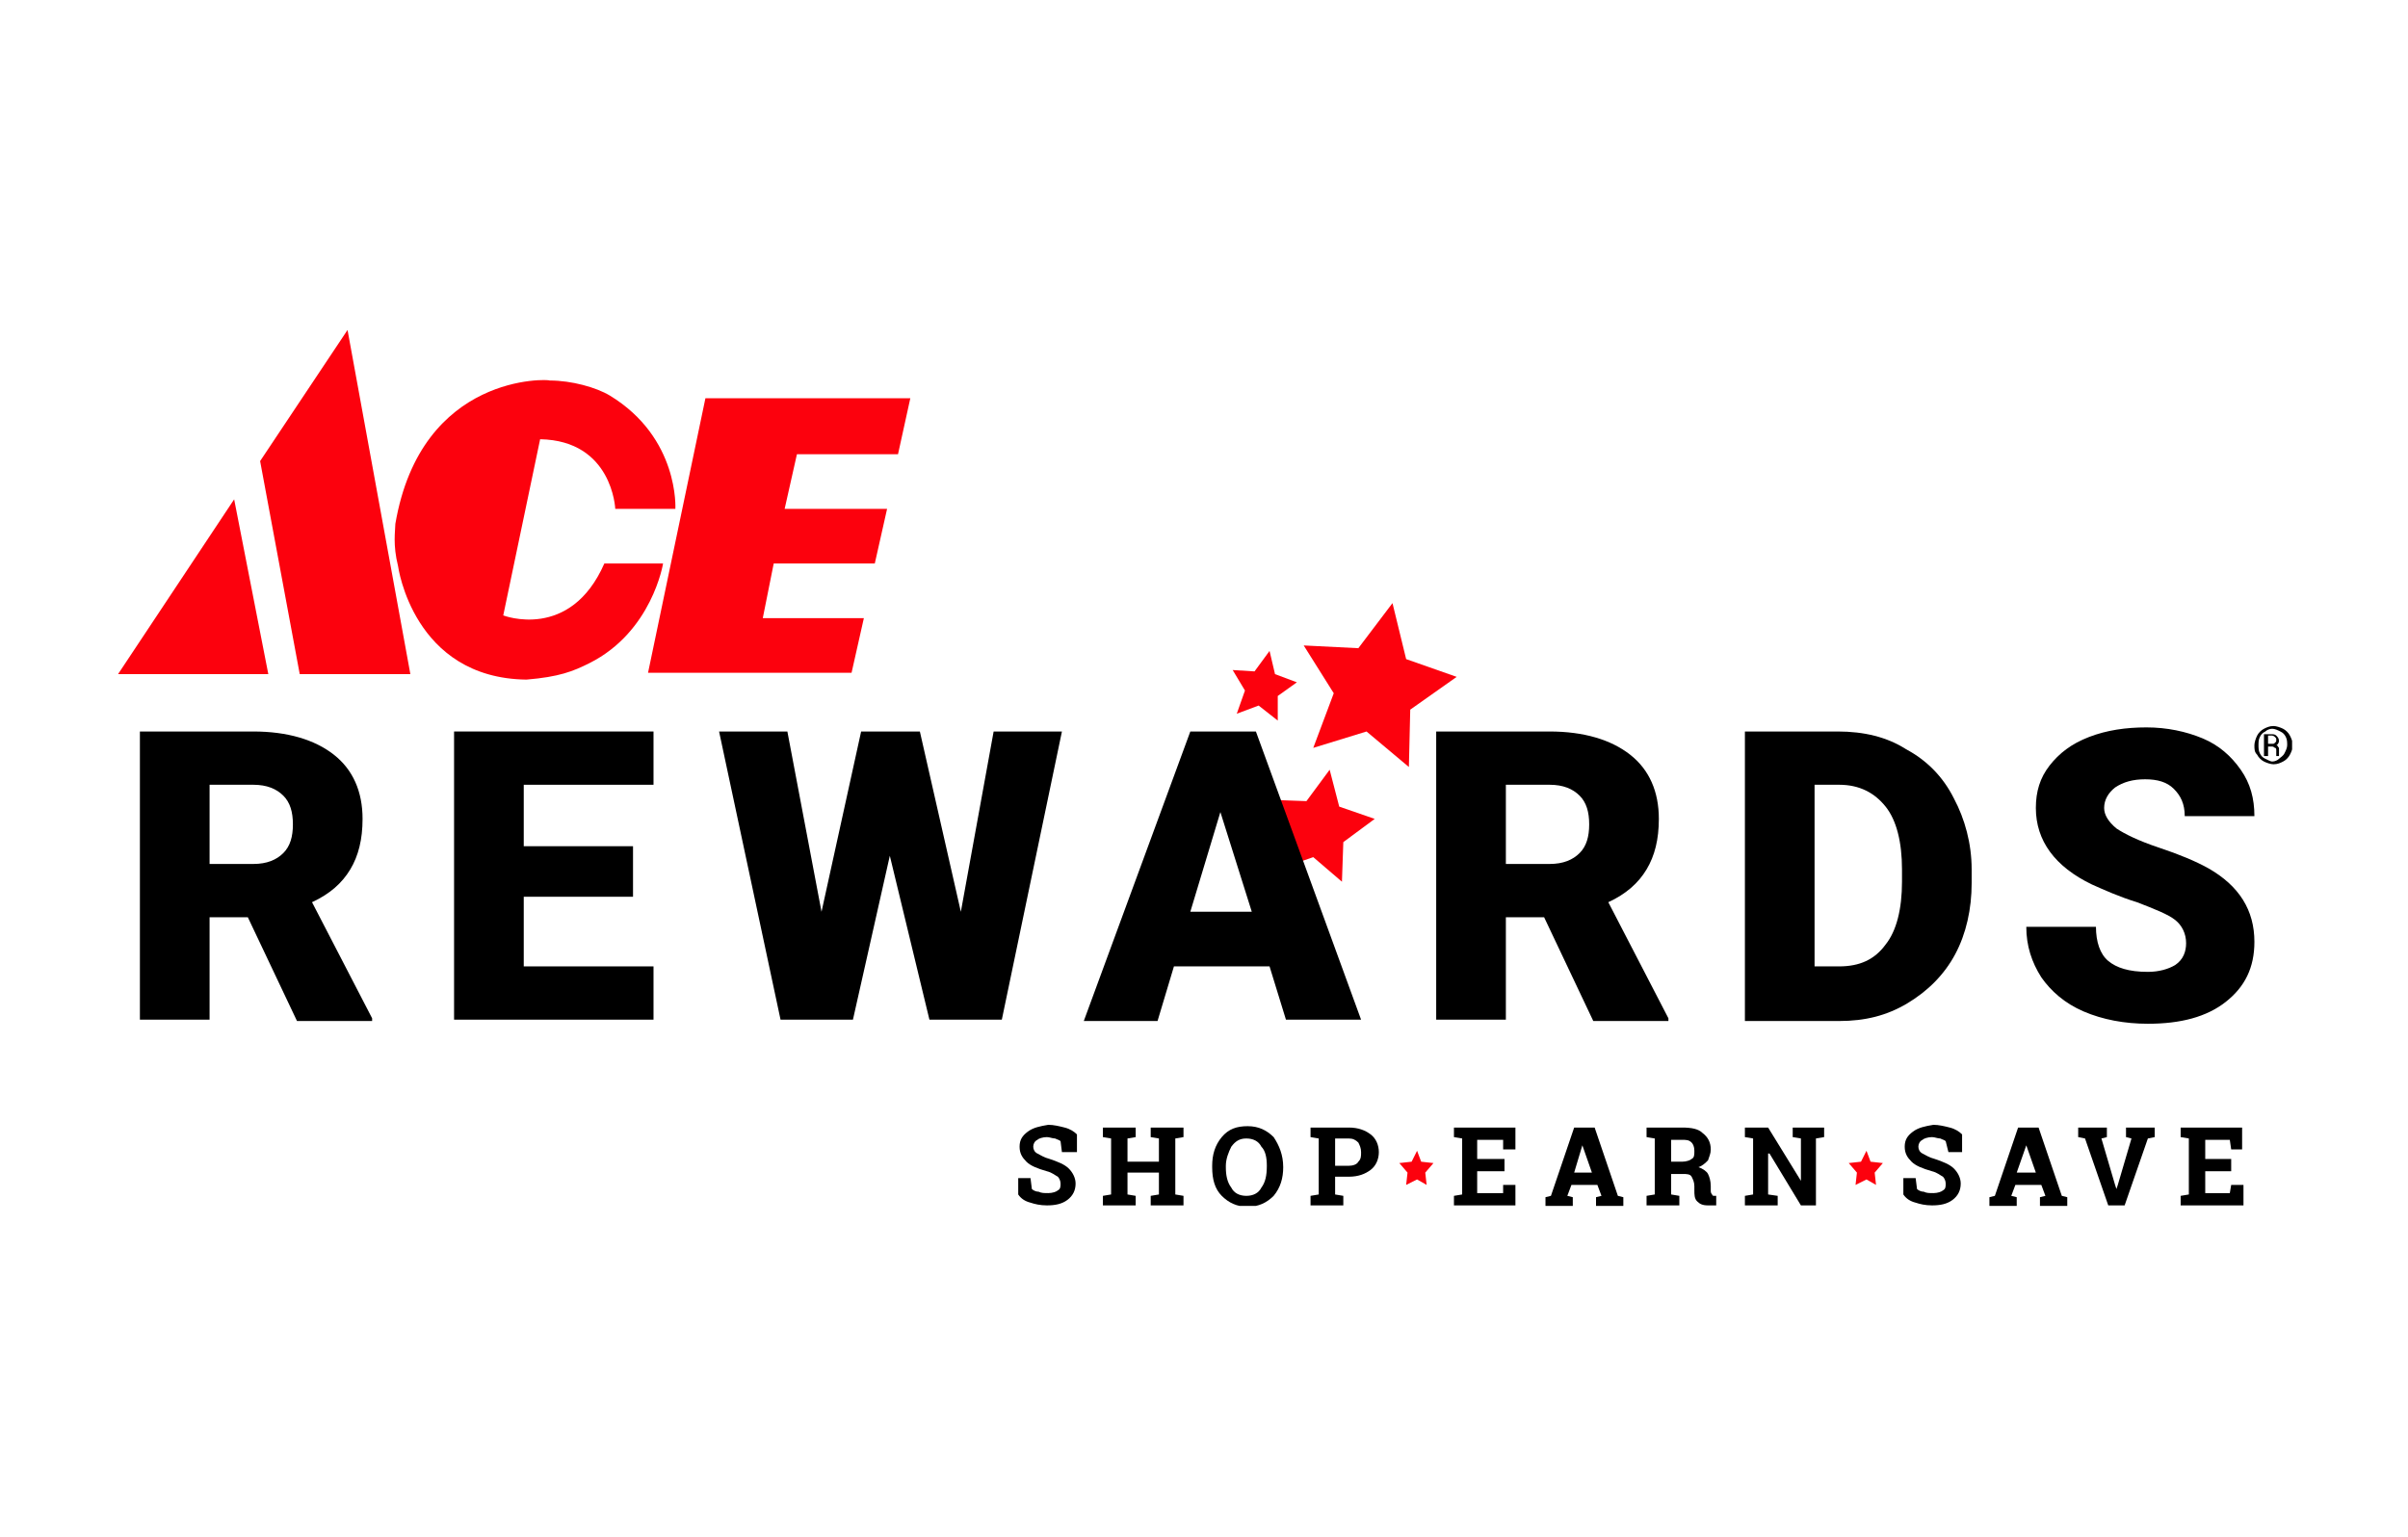 <svg xmlns="http://www.w3.org/2000/svg" xmlns:xlink="http://www.w3.org/1999/xlink" width="940" zoomAndPan="magnify" viewBox="0 0 705 450" height="600" preserveAspectRatio="xMidYMid meet" version="1.0"><defs><clipPath id="20da09f7f1"><path d="M 76 96.625 L 121 96.625 L 121 198 L 76 198 Z M 76 96.625 " clip-rule="nonzero"/></clipPath><clipPath id="9ac150c1c7"><path d="M 354 329 L 376 329 L 376 353.125 L 354 353.125 Z M 354 329 " clip-rule="nonzero"/></clipPath><clipPath id="dd87828ac0"><path d="M 452 330 L 476 330 L 476 353.125 L 452 353.125 Z M 452 330 " clip-rule="nonzero"/></clipPath><clipPath id="c054331291"><path d="M 582 330 L 606 330 L 606 353.125 L 582 353.125 Z M 582 330 " clip-rule="nonzero"/></clipPath><clipPath id="56360c3ff3"><path d="M 660 212 L 671.066 212 L 671.066 224 L 660 224 Z M 660 212 " clip-rule="nonzero"/></clipPath></defs><path fill="#fc010d" d="M 393.289 246.594 L 392.887 258.191 L 384.488 250.992 L 374.094 254.59 L 377.691 243.793 L 371.691 234.195 L 382.488 234.594 L 389.289 225.398 L 392.09 236.195 L 402.484 239.793 Z M 393.289 246.594 " fill-opacity="1" fill-rule="nonzero"/><path fill="#fc010d" d="M 115.746 153.41 C 115.746 155.41 114.945 159.41 116.547 165.809 C 116.547 165.809 120.945 198.602 154.137 199.004 C 163.734 198.203 167.734 196.602 172.535 194.203 C 190.93 185.004 194.129 165.008 194.129 165.008 L 176.934 165.008 C 166.934 187.805 147.34 180.207 147.34 180.207 L 158.137 128.617 C 179.332 129.016 180.133 149.012 180.133 149.012 L 197.73 149.012 C 197.73 149.012 198.93 128.219 178.531 115.82 C 174.535 113.422 167.336 111.422 160.938 111.422 C 160.938 111.02 123.344 109.02 115.746 153.41 " fill-opacity="1" fill-rule="nonzero"/><path fill="#fc010d" d="M 266.516 116.621 L 262.914 133.016 L 233.32 133.016 L 229.723 149.012 L 259.715 149.012 L 256.117 165.008 L 226.523 165.008 L 223.324 181.008 L 252.918 181.008 L 249.316 197.004 L 189.73 197.004 L 206.527 116.621 Z M 266.516 116.621 " fill-opacity="1" fill-rule="nonzero"/><path fill="#fc010d" d="M 34.562 197.402 L 78.555 197.402 L 68.555 146.215 Z M 34.562 197.402 " fill-opacity="1" fill-rule="nonzero"/><g clip-path="url(#20da09f7f1)"><path fill="#fc010d" d="M 101.75 96.625 L 76.156 135.016 L 87.754 197.402 L 120.145 197.402 Z M 101.75 96.625 " fill-opacity="1" fill-rule="nonzero"/></g><path fill="#000000" d="M 61.359 252.992 L 74.156 252.992 C 78.152 252.992 80.953 251.789 82.953 249.793 C 84.953 247.793 85.754 244.992 85.754 241.395 C 85.754 237.793 84.953 234.996 82.953 232.996 C 80.953 230.996 78.152 229.797 74.156 229.797 L 61.359 229.797 Z M 72.555 268.586 L 61.359 268.586 L 61.359 298.582 L 40.961 298.582 L 40.961 214.199 L 74.156 214.199 C 84.152 214.199 92.152 216.598 97.75 220.996 C 103.348 225.398 106.148 231.797 106.148 239.793 C 106.148 245.793 104.949 250.59 102.551 254.59 C 100.148 258.59 96.551 261.789 91.352 264.188 L 108.949 298.18 L 108.949 298.98 L 86.953 298.98 Z M 72.555 268.586 " fill-opacity="1" fill-rule="nonzero"/><path fill="#000000" d="M 185.332 262.59 L 153.34 262.59 L 153.34 282.984 L 191.332 282.984 L 191.332 298.582 L 132.941 298.582 L 132.941 214.199 L 191.332 214.199 L 191.332 229.797 L 153.34 229.797 L 153.34 247.793 L 185.332 247.793 Z M 185.332 262.59 " fill-opacity="1" fill-rule="nonzero"/><path fill="#000000" d="M 281.312 266.988 L 290.91 214.199 L 310.906 214.199 L 293.309 298.582 L 272.113 298.582 L 260.516 250.59 L 249.719 298.582 L 228.523 298.582 L 210.527 214.199 L 230.523 214.199 L 240.52 266.988 L 252.117 214.199 L 269.312 214.199 Z M 281.312 266.988 " fill-opacity="1" fill-rule="nonzero"/><path fill="#000000" d="M 348.496 266.988 L 366.492 266.988 L 357.297 237.793 Z M 371.691 282.984 L 343.699 282.984 L 338.898 298.98 L 317.305 298.98 L 348.496 214.199 L 367.695 214.199 L 398.488 298.582 L 376.492 298.582 Z M 371.691 282.984 " fill-opacity="1" fill-rule="nonzero"/><path fill="#000000" d="M 440.879 252.992 L 453.676 252.992 C 457.676 252.992 460.473 251.789 462.473 249.793 C 464.473 247.793 465.273 244.992 465.273 241.395 C 465.273 237.793 464.473 234.996 462.473 232.996 C 460.473 230.996 457.676 229.797 453.676 229.797 L 440.879 229.797 Z M 452.074 268.586 L 440.879 268.586 L 440.879 298.582 L 420.48 298.582 L 420.48 214.199 L 453.676 214.199 C 463.672 214.199 471.672 216.598 477.27 220.996 C 482.871 225.398 485.668 231.797 485.668 239.793 C 485.668 245.793 484.469 250.59 482.07 254.59 C 479.668 258.59 476.07 261.789 470.871 264.188 L 488.469 298.18 L 488.469 298.98 L 466.473 298.98 Z M 452.074 268.586 " fill-opacity="1" fill-rule="nonzero"/><path fill="#000000" d="M 531.258 229.797 L 531.258 282.984 L 538.457 282.984 C 544.457 282.984 548.855 280.984 552.055 276.586 C 555.254 272.586 556.855 266.188 556.855 258.191 L 556.855 254.59 C 556.855 246.594 555.254 240.195 552.055 236.195 C 548.855 232.195 544.457 229.797 538.457 229.797 Z M 510.863 298.582 L 510.863 214.199 L 538.059 214.199 C 545.656 214.199 552.453 215.797 558.055 219.398 C 564.051 222.598 568.852 227.395 572.051 233.793 C 575.25 239.793 577.25 246.992 577.25 254.59 L 577.25 258.59 C 577.25 266.188 575.648 273.387 572.449 279.387 C 569.25 285.383 564.453 290.184 558.453 293.781 C 552.453 297.383 546.055 298.98 538.457 298.98 L 510.863 298.98 Z M 510.863 298.582 " fill-opacity="1" fill-rule="nonzero"/><path fill="#000000" d="M 640.035 276.188 C 640.035 273.387 638.836 270.988 636.836 269.387 C 634.836 267.789 630.84 266.188 625.641 264.188 C 620.441 262.59 616.043 260.59 612.441 258.988 C 601.645 253.789 596.047 246.191 596.047 236.594 C 596.047 231.797 597.246 227.797 600.043 224.195 C 602.844 220.598 606.441 217.797 611.641 215.797 C 616.84 213.801 622.441 213 628.438 213 C 634.438 213 640.035 214.199 644.836 216.199 C 649.633 218.199 653.234 221.398 656.031 225.398 C 658.832 229.395 660.031 233.793 660.031 238.992 L 639.637 238.992 C 639.637 235.395 638.438 232.996 636.438 230.996 C 634.438 228.996 631.637 228.195 628.039 228.195 C 624.438 228.195 621.641 228.996 619.242 230.594 C 617.242 232.195 616.039 234.195 616.039 236.594 C 616.039 238.594 617.242 240.594 619.641 242.594 C 622.039 244.191 626.039 246.191 632.039 248.191 C 638.035 250.191 642.836 252.191 646.434 254.191 C 655.633 259.391 660.031 266.59 660.031 275.785 C 660.031 283.383 657.23 288.984 651.633 293.383 C 646.035 297.781 638.438 299.781 628.84 299.781 C 622.039 299.781 615.641 298.582 610.043 296.184 C 604.445 293.781 600.445 290.184 597.645 286.184 C 594.844 281.785 593.246 276.984 593.246 271.387 L 613.641 271.387 C 613.641 275.785 614.84 279.387 617.242 281.387 C 619.641 283.383 623.238 284.586 628.84 284.586 C 632.039 284.586 634.836 283.785 636.836 282.586 C 639.234 280.984 640.035 278.586 640.035 276.188 " fill-opacity="1" fill-rule="nonzero"/><path fill="#fc010d" d="M 417.281 343.371 L 417.684 346.973 L 414.883 345.371 L 411.684 346.973 L 412.086 343.371 L 409.684 340.574 L 413.285 340.172 L 414.883 336.973 L 416.082 340.172 L 419.684 340.574 Z M 417.281 343.371 " fill-opacity="1" fill-rule="nonzero"/><path fill="#000000" d="M 314.504 337.371 L 310.906 337.371 L 310.504 334.172 C 310.105 333.773 309.707 333.773 308.906 333.375 C 308.105 333.375 307.305 332.973 306.508 332.973 C 305.305 332.973 304.105 333.375 303.707 333.773 C 302.906 334.172 302.508 334.973 302.508 335.773 C 302.508 336.574 302.906 337.375 303.707 337.773 C 304.508 338.172 305.707 338.973 307.305 339.371 C 309.707 340.172 311.707 340.973 312.906 342.172 C 314.105 343.371 314.906 344.973 314.906 346.57 C 314.906 348.57 314.105 350.172 312.504 351.371 C 310.906 352.57 308.906 352.969 306.508 352.969 C 304.508 352.969 302.906 352.57 301.707 352.172 C 300.109 351.77 298.906 350.969 298.109 349.77 L 298.109 344.973 L 301.707 344.973 L 302.105 348.172 C 302.508 348.57 303.309 348.969 304.105 348.969 C 304.906 349.371 305.707 349.371 306.906 349.371 C 308.105 349.371 309.305 348.969 309.707 348.57 C 310.504 348.172 310.504 347.371 310.504 346.57 C 310.504 345.77 310.105 344.973 309.707 344.57 C 308.906 344.172 308.105 343.371 306.508 342.973 C 303.707 342.172 301.707 341.371 300.508 340.172 C 299.309 338.973 298.508 337.773 298.508 335.773 C 298.508 333.773 299.309 332.574 300.906 331.375 C 302.508 330.176 304.508 329.773 306.906 329.375 C 308.504 329.375 310.105 329.773 311.703 330.176 C 313.305 330.574 314.504 331.375 315.305 332.176 L 315.305 337.371 Z M 314.504 337.371 " fill-opacity="1" fill-rule="nonzero"/><path fill="#000000" d="M 344.098 330.176 L 336.898 330.176 L 336.898 332.973 L 339.301 333.375 L 339.301 340.172 L 330.102 340.172 L 330.102 333.375 L 332.5 332.973 L 332.5 330.176 L 322.902 330.176 L 322.902 332.973 L 325.301 333.375 L 325.301 349.77 L 322.902 350.172 L 322.902 352.969 L 332.5 352.969 L 332.5 350.172 L 330.102 349.77 L 330.102 343.371 L 339.301 343.371 L 339.301 349.77 L 336.898 350.172 L 336.898 352.969 L 346.496 352.969 L 346.496 350.172 L 344.098 349.77 L 344.098 333.375 L 346.496 332.973 L 346.496 330.176 Z M 344.098 330.176 " fill-opacity="1" fill-rule="nonzero"/><g clip-path="url(#9ac150c1c7)"><path fill="#000000" d="M 370.895 341.371 C 370.895 338.973 370.492 336.973 369.293 335.773 C 368.492 334.172 366.895 333.375 364.895 333.375 C 362.895 333.375 361.695 334.172 360.496 335.773 C 359.695 337.371 358.895 339.371 358.895 341.371 L 358.895 341.773 C 358.895 344.172 359.297 346.172 360.496 347.77 C 361.293 349.371 362.895 350.172 364.895 350.172 C 366.895 350.172 368.492 349.371 369.293 347.77 C 370.492 346.172 370.895 344.172 370.895 341.371 Z M 375.691 341.773 C 375.691 344.973 374.891 347.77 372.891 350.172 C 370.895 352.172 368.492 353.371 365.293 353.371 C 362.094 353.371 359.695 352.172 357.695 350.172 C 355.695 348.172 354.895 345.371 354.895 341.773 L 354.895 341.371 C 354.895 338.172 355.695 335.375 357.695 332.973 C 359.695 330.574 362.094 329.773 365.293 329.773 C 368.492 329.773 370.895 330.973 372.891 332.973 C 374.492 335.375 375.691 338.172 375.691 341.773 Z M 375.691 341.773 " fill-opacity="1" fill-rule="nonzero"/></g><path fill="#000000" d="M 390.887 341.371 L 394.887 341.371 C 396.086 341.371 397.285 340.973 397.688 340.172 C 398.488 339.371 398.488 338.574 398.488 337.371 C 398.488 336.172 398.086 335.375 397.688 334.574 C 396.887 333.773 396.086 333.375 394.887 333.375 L 390.887 333.375 Z M 394.887 330.176 C 397.688 330.176 399.688 330.973 401.285 332.176 C 402.887 333.375 403.688 335.375 403.688 337.371 C 403.688 339.371 402.887 341.371 401.285 342.57 C 399.688 343.773 397.688 344.57 394.887 344.57 L 390.887 344.57 L 390.887 349.77 L 393.289 350.172 L 393.289 352.969 L 383.691 352.969 L 383.691 350.172 L 386.09 349.77 L 386.09 333.375 L 383.691 332.973 L 383.691 330.176 Z M 394.887 330.176 " fill-opacity="1" fill-rule="nonzero"/><path fill="#000000" d="M 428.082 330.176 L 425.68 330.176 L 425.68 332.973 L 428.082 333.375 L 428.082 349.77 L 425.68 350.172 L 425.68 352.969 L 443.676 352.969 L 443.676 346.973 L 440.078 346.973 L 440.078 349.371 L 432.48 349.371 L 432.48 342.973 L 440.477 342.973 L 440.477 339.371 L 432.48 339.371 L 432.48 333.773 L 440.078 333.773 L 440.078 336.574 L 443.676 336.574 L 443.676 330.176 Z M 428.082 330.176 " fill-opacity="1" fill-rule="nonzero"/><g clip-path="url(#dd87828ac0)"><path fill="#000000" d="M 463.273 335.375 L 466.074 343.371 L 460.875 343.371 Z M 460.875 330.176 L 454.074 350.172 L 452.477 350.57 L 452.477 353.371 L 460.473 353.371 L 460.473 350.57 L 458.875 350.172 L 460.074 346.973 L 467.672 346.973 L 468.871 350.172 L 467.273 350.57 L 467.273 353.371 L 475.27 353.371 L 475.27 350.57 L 473.672 350.172 L 466.871 330.176 Z M 460.875 330.176 " fill-opacity="1" fill-rule="nonzero"/></g><path fill="#000000" d="M 489.27 340.172 L 492.469 340.172 C 493.668 340.172 494.867 339.773 495.266 339.371 C 496.066 338.973 496.066 338.172 496.066 336.973 C 496.066 335.773 495.668 334.973 495.266 334.574 C 494.465 333.773 493.668 333.773 492.469 333.773 L 489.27 333.773 Z M 492.469 330.176 C 495.266 330.176 497.266 330.574 498.465 331.773 C 500.066 332.973 500.867 334.574 500.867 336.574 C 500.867 337.773 500.465 338.574 500.066 339.773 C 499.266 340.574 498.465 341.371 497.266 341.773 C 498.465 342.172 499.664 342.973 500.066 343.773 C 500.465 344.57 500.867 345.77 500.867 347.371 L 500.867 348.57 C 500.867 348.969 500.867 349.371 501.266 349.77 C 501.266 350.172 501.664 350.172 502.066 350.172 L 502.465 350.172 L 502.465 352.969 L 500.066 352.969 C 498.465 352.969 497.664 352.57 496.867 351.77 C 496.066 350.969 496.066 349.77 496.066 348.57 L 496.066 347.371 C 496.066 346.172 495.668 345.371 495.266 344.57 C 494.867 343.773 493.668 343.773 492.867 343.773 L 489.27 343.773 L 489.27 349.77 L 491.668 350.172 L 491.668 352.969 L 482.07 352.969 L 482.07 350.172 L 484.469 349.77 L 484.469 333.375 L 482.07 332.973 L 482.07 330.176 Z M 492.469 330.176 " fill-opacity="1" fill-rule="nonzero"/><path fill="#000000" d="M 531.66 330.176 L 524.859 330.176 L 524.859 332.973 L 527.262 333.375 L 527.262 345.77 L 517.66 330.176 L 510.863 330.176 L 510.863 332.973 L 513.262 333.375 L 513.262 349.77 L 510.863 350.172 L 510.863 352.969 L 520.461 352.969 L 520.461 350.172 L 517.66 349.77 L 517.66 337.773 L 518.062 337.773 L 527.262 352.969 L 531.66 352.969 L 531.66 333.375 L 534.059 332.973 L 534.059 330.176 Z M 531.66 330.176 " fill-opacity="1" fill-rule="nonzero"/><path fill="#000000" d="M 574.051 337.371 L 570.449 337.371 L 569.652 334.172 C 569.25 333.773 568.852 333.773 568.051 333.375 C 567.25 333.375 566.453 332.973 565.652 332.973 C 564.453 332.973 563.254 333.375 562.852 333.773 C 562.051 334.172 561.652 334.973 561.652 335.773 C 561.652 336.574 562.051 337.375 562.852 337.773 C 563.652 338.172 564.852 338.973 566.453 339.371 C 568.852 340.172 570.852 340.973 572.051 342.172 C 573.25 343.371 574.051 344.973 574.051 346.57 C 574.051 348.57 573.25 350.172 571.652 351.371 C 570.051 352.57 568.051 352.969 565.652 352.969 C 563.652 352.969 562.051 352.57 560.852 352.172 C 559.254 351.77 558.055 350.969 557.254 349.77 L 557.254 344.973 L 560.852 344.973 L 561.254 348.172 C 561.652 348.57 562.453 348.969 563.254 348.969 C 564.051 349.371 564.852 349.371 566.051 349.371 C 567.25 349.371 568.449 348.969 568.852 348.57 C 569.652 348.172 569.652 347.371 569.652 346.57 C 569.652 345.77 569.25 344.973 568.852 344.57 C 568.051 344.172 567.25 343.371 565.652 342.973 C 562.852 342.172 560.852 341.371 559.652 340.172 C 558.453 338.973 557.652 337.773 557.652 335.773 C 557.652 333.773 558.453 332.574 560.055 331.375 C 561.652 330.176 563.652 329.773 566.051 329.375 C 567.652 329.375 569.25 329.773 570.852 330.176 C 572.449 330.574 573.648 331.375 574.449 332.176 L 574.449 337.371 Z M 574.051 337.371 " fill-opacity="1" fill-rule="nonzero"/><g clip-path="url(#c054331291)"><path fill="#000000" d="M 593.246 335.375 L 596.047 343.371 L 590.445 343.371 Z M 590.848 330.176 L 584.047 350.172 L 582.449 350.57 L 582.449 353.371 L 590.445 353.371 L 590.445 350.57 L 588.848 350.172 L 590.047 346.973 L 597.645 346.973 L 598.844 350.172 L 597.246 350.57 L 597.246 353.371 L 605.242 353.371 L 605.242 350.57 L 603.645 350.172 L 596.844 330.176 Z M 590.848 330.176 " fill-opacity="1" fill-rule="nonzero"/></g><path fill="#000000" d="M 622.441 330.176 L 622.441 332.973 L 624.039 333.375 L 620.039 346.973 L 619.641 348.172 L 619.242 346.973 L 615.242 333.375 L 616.84 332.973 L 616.84 330.176 L 608.441 330.176 L 608.441 332.973 L 610.441 333.375 L 617.242 352.969 L 622.039 352.969 L 628.84 333.375 L 630.84 332.973 L 630.84 330.176 Z M 622.441 330.176 " fill-opacity="1" fill-rule="nonzero"/><path fill="#000000" d="M 640.836 330.176 L 638.438 330.176 L 638.438 332.973 L 640.836 333.375 L 640.836 349.77 L 638.438 350.172 L 638.438 352.969 L 656.832 352.969 L 656.832 346.973 L 653.234 346.973 L 652.832 349.371 L 645.637 349.371 L 645.637 342.973 L 653.234 342.973 L 653.234 339.371 L 645.637 339.371 L 645.637 333.773 L 652.832 333.773 L 653.234 336.574 L 656.434 336.574 L 656.434 330.176 Z M 640.836 330.176 " fill-opacity="1" fill-rule="nonzero"/><path fill="#fc010d" d="M 548.855 343.371 L 549.254 346.973 L 546.457 345.371 L 543.258 346.973 L 543.656 343.371 L 541.258 340.574 L 544.855 340.172 L 546.457 336.973 L 547.656 340.172 L 551.254 340.574 Z M 548.855 343.371 " fill-opacity="1" fill-rule="nonzero"/><path fill="#fc010d" d="M 390.488 203 L 384.488 218.996 L 400.086 214.199 L 412.484 224.598 L 412.883 207.801 L 426.48 198.203 L 411.684 193.004 L 407.684 176.605 L 397.688 189.805 L 381.691 189.004 Z M 390.488 203 " fill-opacity="1" fill-rule="nonzero"/><path fill="#fc010d" d="M 374.094 203.801 L 374.094 211 L 368.492 206.602 L 362.094 209 L 364.492 202.203 L 360.895 196.203 L 367.293 196.602 L 371.691 190.605 L 373.293 197.402 L 379.691 199.801 Z M 374.094 203.801 " fill-opacity="1" fill-rule="nonzero"/><g clip-path="url(#56360c3ff3)"><path fill="#000000" d="M 660.031 218.199 C 660.031 217.398 660.434 216.199 660.832 215.398 C 661.23 214.598 662.031 213.801 662.832 213.398 C 663.633 213 664.43 212.598 665.629 212.598 C 666.43 212.598 667.629 213 668.43 213.398 C 669.23 213.801 670.031 214.598 670.43 215.398 C 670.828 216.199 671.23 217 671.23 218.199 C 671.23 219.398 670.828 220.199 670.43 220.996 C 670.031 221.797 669.23 222.598 668.43 222.996 C 667.629 223.398 666.832 223.797 665.629 223.797 C 664.832 223.797 663.633 223.398 662.832 222.996 C 662.031 222.598 661.23 221.797 660.832 220.996 C 660.031 220.199 660.031 219.398 660.031 218.199 Z M 669.629 218.199 C 669.629 217.398 669.629 216.598 669.23 215.797 C 668.828 215 668.43 214.598 667.629 214.199 C 666.832 213.801 666.031 213.398 665.23 213.398 C 664.43 213.398 663.633 213.801 663.23 214.199 C 662.43 214.598 662.031 215 661.633 215.797 C 661.23 216.598 661.23 217.398 661.23 218.199 C 661.23 218.996 661.23 219.797 661.633 220.598 C 662.031 221.398 662.43 221.797 663.23 222.195 C 664.031 222.598 664.832 222.996 665.23 222.996 C 666.031 222.996 666.832 222.598 667.23 222.195 C 667.629 221.797 668.43 221.398 668.828 220.598 C 669.23 219.797 669.629 218.996 669.629 218.199 Z M 664.031 218.996 L 664.031 221.398 L 662.832 221.398 L 662.832 215 L 664.832 215 C 665.629 215 666.031 215 666.43 215.398 C 666.832 215.797 667.23 216.199 667.23 217 C 667.23 217.398 666.832 218.199 666.43 218.199 C 666.832 218.199 666.832 218.598 667.23 218.996 C 667.23 219.398 667.23 219.797 667.23 220.199 C 667.23 220.598 667.23 220.996 667.23 220.996 C 667.23 220.996 667.23 221.398 667.23 221.398 L 666.43 221.398 C 666.43 221.398 666.43 220.598 666.43 219.797 C 666.43 219.398 666.43 218.996 666.031 218.996 C 666.031 218.996 665.629 218.598 665.23 218.598 L 664.031 218.598 Z M 664.031 217.797 L 665.23 217.797 C 665.629 217.797 666.031 217.797 666.031 217.398 C 666.43 217.398 666.43 217 666.43 216.598 C 666.43 216.199 666.43 216.199 666.031 215.797 C 666.031 215.797 665.629 215.398 665.23 215.398 L 664.031 215.398 Z M 664.031 217.797 " fill-opacity="1" fill-rule="nonzero"/></g></svg>